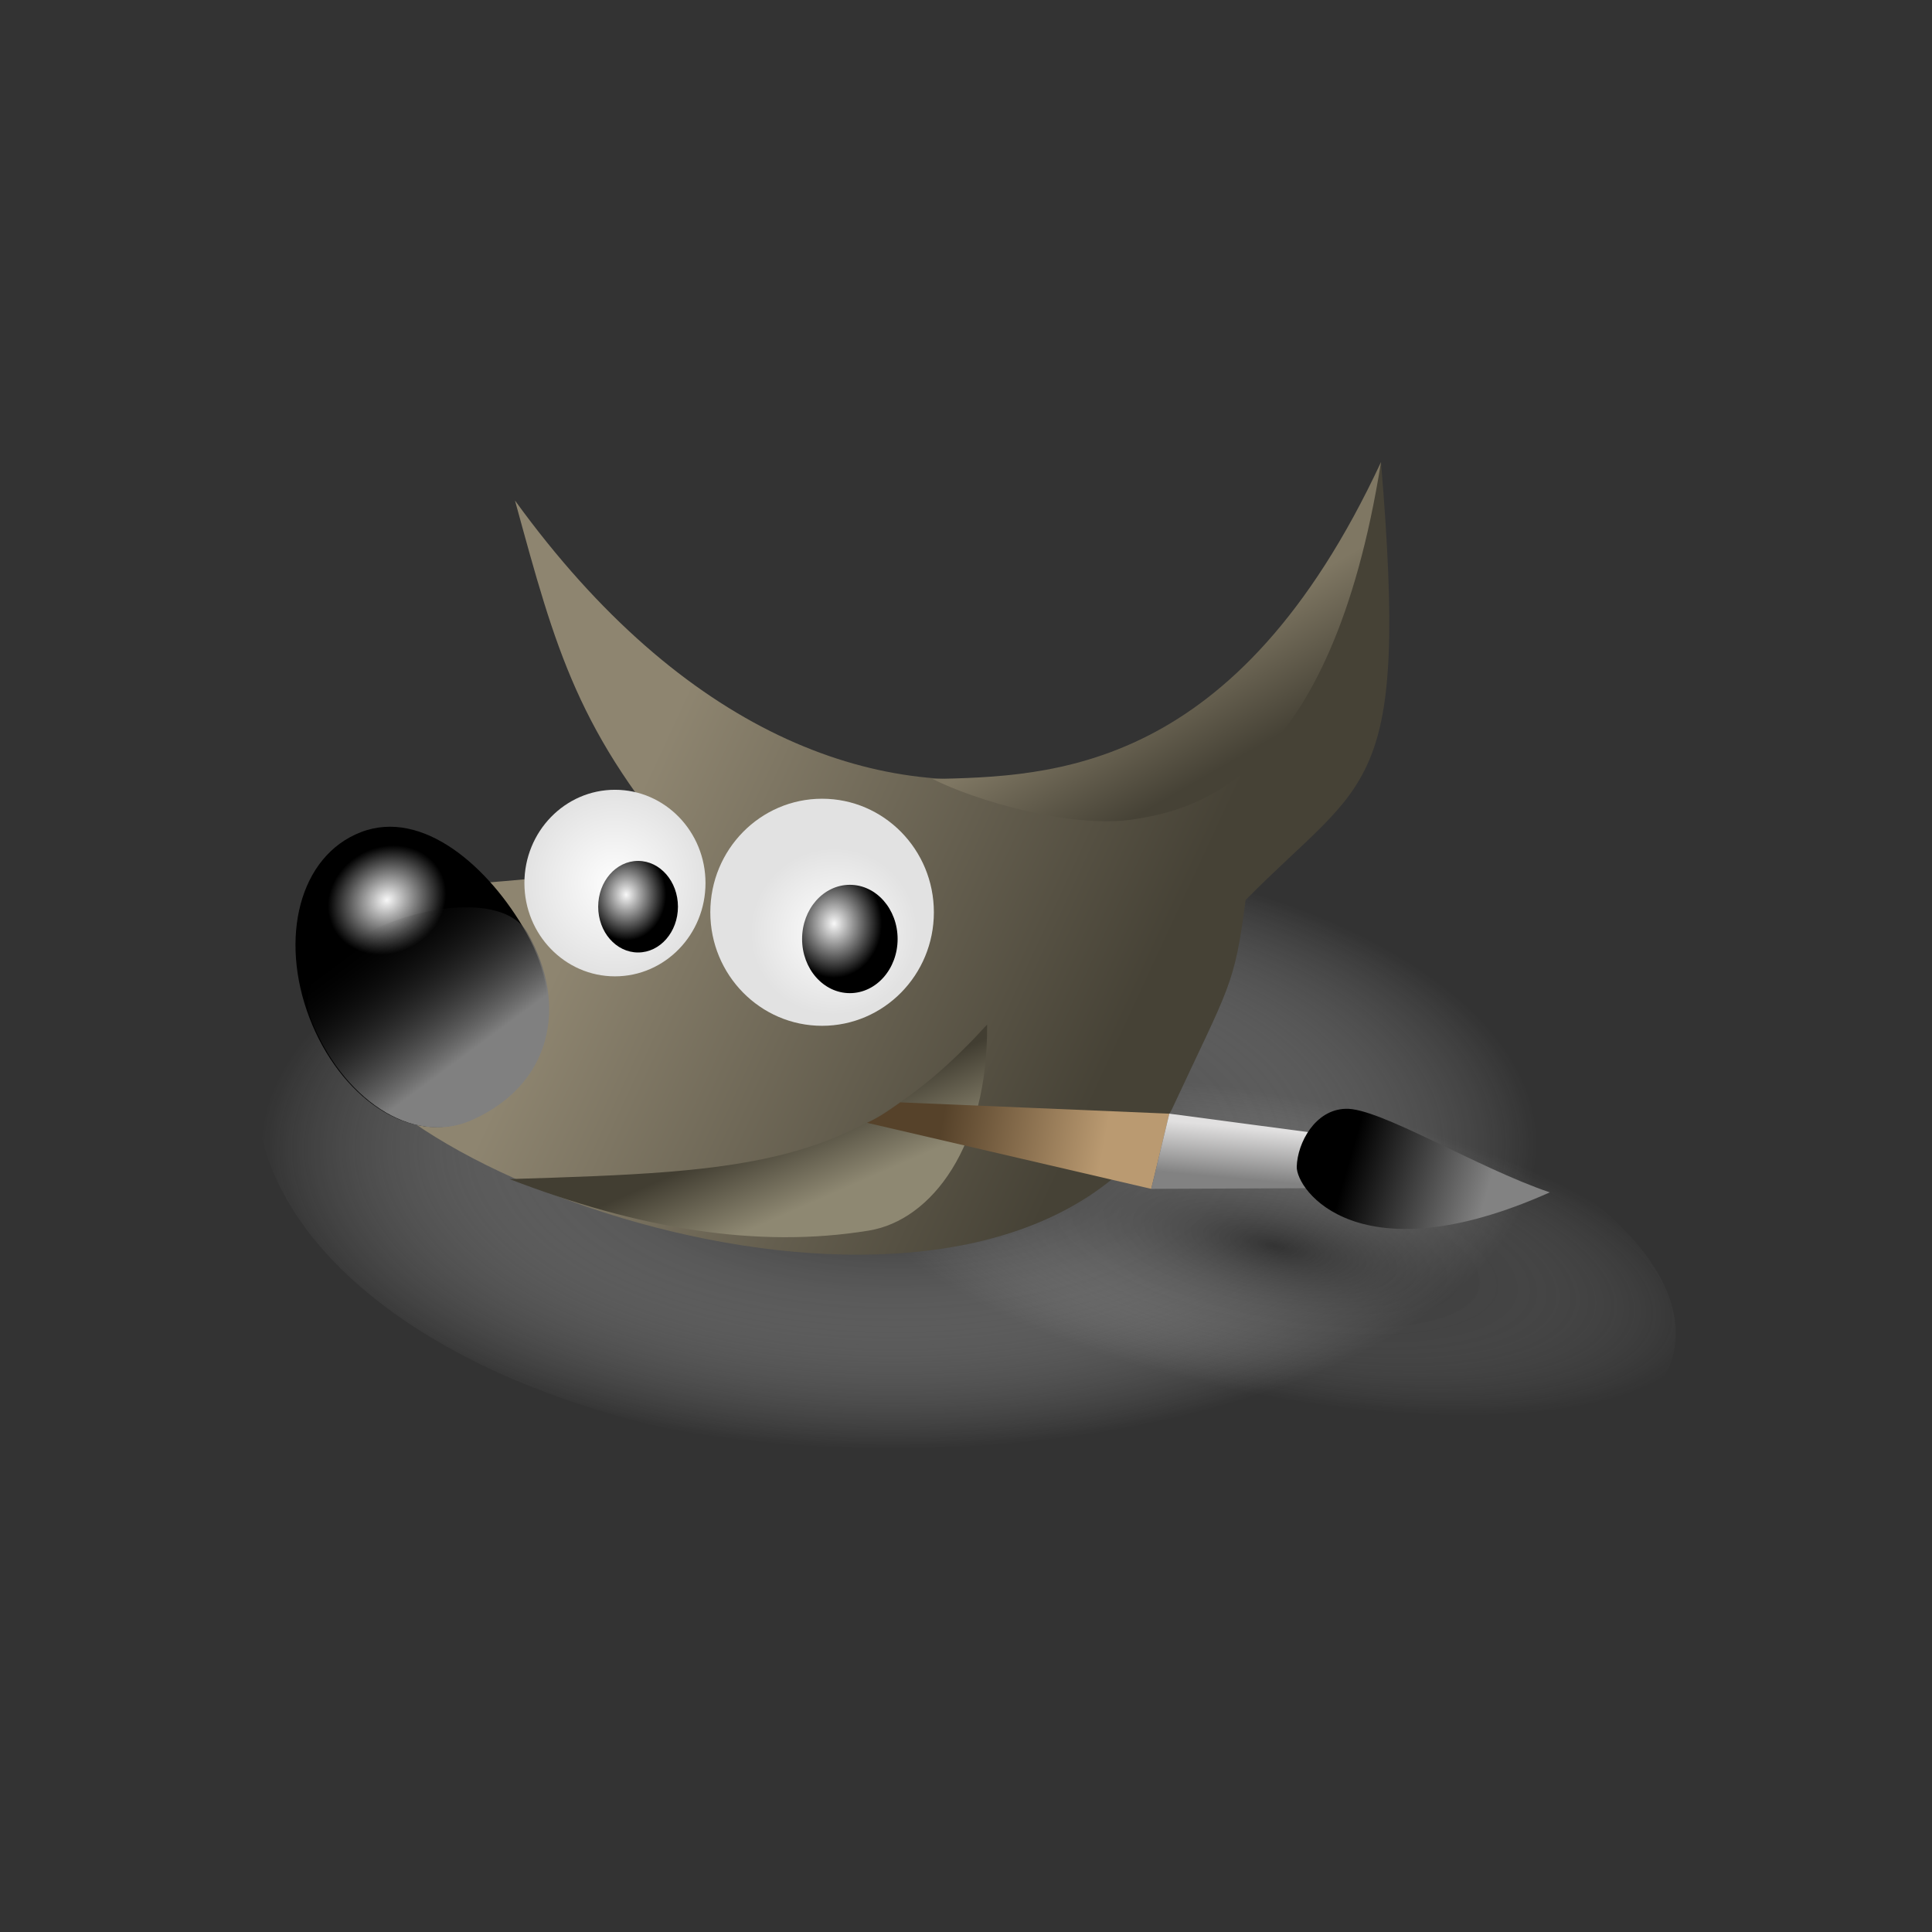 <?xml version="1.0" encoding="UTF-8" standalone="no"?>
<svg:svg
   xmlns:dc="http://purl.org/dc/elements/1.1/"
   xmlns:cc="http://creativecommons.org/ns#"
   xmlns:rdf="http://www.w3.org/1999/02/22-rdf-syntax-ns#"
   xmlns:svg="http://www.w3.org/2000/svg"
   xmlns:xlink="http://www.w3.org/1999/xlink"
   version="1.0"
   width="500pt"
   height="500pt"
   id="svg1384">
  <svg:rect width="100%" height="100%" fill="#333333" stroke="none"/>
  <svg:defs
     id="defs1387">
    <svg:linearGradient
       id="linearGradient11213">
      <svg:stop
         offset="0"
         id="stop11215" />
      <svg:stop
         offset="1"
         stop-opacity="0"
         stop-color="#fff"
         id="stop11217" />
    </svg:linearGradient>
    <svg:linearGradient
       id="linearGradient3216">
      <svg:stop
         offset="0"
         stop-color="#f8f8f8"
         id="stop3218" />
      <svg:stop
         offset="1"
         id="stop3220" />
    </svg:linearGradient>
    <svg:linearGradient
       id="linearGradient3200">
      <svg:stop
         offset="0"
         stop-color="#fefefe"
         id="stop3202" />
      <svg:stop
         offset="1"
         stop-color="#e2e2e2"
         id="stop3204" />
    </svg:linearGradient>
    <svg:radialGradient
       r="236.77"
       gradientTransform="matrix(0.002,0.457,-0.963,0.005,924.22,309.91)"
       cx="451.29"
       cy="542.98"
       gradientUnits="userSpaceOnUse"
       xlink:href="#linearGradient11213"
       id="radialGradient11267" />
    <svg:radialGradient
       r="90.745"
       gradientTransform="matrix(1.709,-0.026,0.009,0.587,-26.054,200.27)"
       cx="39.66"
       cy="477.47"
       gradientUnits="userSpaceOnUse"
       xlink:href="#linearGradient11213"
       id="radialGradient11269" />
    <svg:linearGradient
       x1="291.93"
       y1="304.81"
       x2="467.95"
       gradientUnits="userSpaceOnUse"
       y2="386.42"
       id="linearGradient11271">
      <svg:stop
         offset="0"
         stop-color="#8e8570"
         id="stop3178" />
      <svg:stop
         offset="1"
         stop-color="#464236"
         id="stop3180" />
    </svg:linearGradient>
    <svg:radialGradient
       r="40.8"
       gradientTransform="matrix(0.514,-0.053,0.047,0.447,77.852,210.68)"
       cx="198.94"
       cy="367.6"
       gradientUnits="userSpaceOnUse"
       xlink:href="#linearGradient3216"
       id="radialGradient11273" />
    <svg:radialGradient
       r="30.342"
       gradientTransform="matrix(1,0,0,1.041,0,-14.814)"
       cx="273.83"
       cy="361.45"
       gradientUnits="userSpaceOnUse"
       xlink:href="#linearGradient3200"
       id="radialGradient11275" />
    <svg:radialGradient
       r="30.342"
       gradientTransform="matrix(0.526,-0.549,0.53,0.534,-63.086,323.07)"
       cx="277.04"
       cy="366.72"
       gradientUnits="userSpaceOnUse"
       xlink:href="#linearGradient3200"
       id="radialGradient11277" />
    <svg:radialGradient
       r="14.245"
       gradientTransform="matrix(1,0,0,1.148,0,-54.609)"
       cx="276.98"
       cy="364.93"
       gradientUnits="userSpaceOnUse"
       xlink:href="#linearGradient3216"
       id="radialGradient11279" />
    <svg:radialGradient
       r="16.531"
       gradientTransform="matrix(1,0,0,1.128,0,-48.605)"
       cx="351.9"
       cy="375.93"
       gradientUnits="userSpaceOnUse"
       xlink:href="#linearGradient3216"
       id="radialGradient11281" />
    <svg:linearGradient
       x1="352.05"
       y1="438.84"
       x2="363.69"
       gradientUnits="userSpaceOnUse"
       y2="465.57"
       id="linearGradient11283">
      <svg:stop
         offset="0"
         stop-color="#423e32"
         id="stop3186" />
      <svg:stop
         offset="1"
         stop-color="#8e8872"
         id="stop3188" />
    </svg:linearGradient>
    <svg:linearGradient
       x1="483.97"
       y1="322.18"
       x2="462.3"
       gradientUnits="userSpaceOnUse"
       y2="284.19"
       id="linearGradient11285">
      <svg:stop
         offset="0"
         stop-color="#464236"
         id="stop6749" />
      <svg:stop
         offset="1"
         stop-color="#7f7763"
         id="stop6751" />
    </svg:linearGradient>
    <svg:linearGradient
       x1="202.59"
       y1="424.38"
       gradientTransform="matrix(0.96,-0.37,0.368,0.965,-131.93,87.731)"
       x2="188.04"
       gradientUnits="userSpaceOnUse"
       y2="371.45"
       id="linearGradient11287">
      <svg:stop
         offset="0"
         stop-color="#808080"
         id="stop4992" />
      <svg:stop
         offset="1"
         stop-opacity="0"
         id="stop4994" />
    </svg:linearGradient>
    <svg:linearGradient
       x1="10.487"
       y1="499.71"
       x2="67.898"
       gradientUnits="userSpaceOnUse"
       y2="510.26"
       id="linearGradient11289">
      <svg:stop
         offset="0"
         stop-color="#56422a"
         id="stop10281" />
      <svg:stop
         offset="1"
         stop-color="#ba9a71"
         id="stop10283" />
    </svg:linearGradient>
    <svg:linearGradient
       x1="116.65"
       y1="512.25"
       x2="114.99"
       gradientUnits="userSpaceOnUse"
       y2="530.54"
       id="linearGradient11291">
      <svg:stop
         offset="0"
         stop-color="#e1e0e0"
         id="stop10289" />
      <svg:stop
         offset="1"
         stop-color="#828282"
         id="stop10291" />
    </svg:linearGradient>
    <svg:linearGradient
       x1="155.11"
       y1="519.85"
       x2="203.65"
       gradientUnits="userSpaceOnUse"
       y2="533.92"
       id="linearGradient11293">
      <svg:stop
         offset="0"
         id="stop10301" />
      <svg:stop
         offset="1"
         stop-color="#828282"
         id="stop10303" />
    </svg:linearGradient>
  </svg:defs>
  <svg:g
     transform="matrix(0.966,0,0,0.966,-51.468,-43.207)"
     id="g11249">
    <svg:ellipse
       ry="131.069"
       rx="236.769"
       cy="498.491"
       cx="409.372"
       transform="translate(-27.855,-64.726)"
       style="color:#000000;fill:url(#radialGradient11267)"
       id="path10318" />
    <svg:ellipse
       ry="67.769"
       rx="145.741"
       cy="486.26"
       cx="47.483"
       transform="matrix(0.977,0.213,-0.213,0.977,565.94,11.574)"
       style="color:#000000;fill:url(#radialGradient11269);fill-opacity:0.432"
       id="path11219" />
    <svg:g
       id="g8513">
      <svg:path
         d="m 237.24,223.52 c 120.73,166.66 273.05,97.79 309.34,-13.72 9.97,119.17 -4.95,112.37 -48.36,156.43 -4.05,30.97 -5.53,30.09 -26.47,75.05 -61.36,103.56 -281.14,28.74 -300.81,-28.35 l 21.81,-51 c 37.28,-1.18 69.64,-5.51 107.62,-8.8 -40.74,-46.72 -48.42,-75.85 -63.13,-129.61 z"
         style="color:#000000;fill:url(#linearGradient11271)"
         id="rect1411" />
      <svg:path
         transform="matrix(0.96,-0.37,0.368,0.965,-132.11,87.555)"
         d="m 238.56,392.37 c 4.33,28.88 -11.34,51.87 -41.21,53.39 -22.88,1.18 -39.68,-23.6 -39.68,-52.98 0,-29.37 16.68,-53.46 39.68,-53.46 22.99,0 37.33,27.23 41.21,53.05 z"
         style="color:#000000;fill:url(#radialGradient11273)"
         id="path2287" />
      <svg:ellipse
         ry="31.586"
         rx="30.342"
         cy="361.453"
         cx="273.827"
         transform="matrix(1.066,0,0,1.055,-18.951,-21.166)"
         style="color:#000000;fill:url(#radialGradient11275)"
         id="path2290" />
      <svg:ellipse
         ry="31.586"
         rx="30.342"
         cy="361.453"
         cx="273.827"
         transform="matrix(1.316,0,0,1.284,-13.417,-93.506)"
         style="color:#000000;fill:url(#radialGradient11277)"
         id="path2292" />
      <svg:ellipse
         ry="16.355"
         rx="14.245"
         cy="368.608"
         cx="281.204"
         style="color:#000000;fill:url(#radialGradient11279)"
         id="path2294" />
      <svg:ellipse
         ry="18.641"
         rx="16.531"
         cy="380.743"
         cx="357.353"
         transform="matrix(1.032,0,0,1.038,-11.932,-15.071)"
         style="color:#000000;fill:url(#radialGradient11281)"
         id="path2296" />
      <svg:path
         d="m 235.28,465.91 c 86.55,-2.65 124.35,-4.31 170.61,-55.21 0.33,43.27 -19.72,69.93 -42.28,73.61 -39.77,6.5 -82.24,-0.66 -128.33,-18.4 z"
         style="color:#000000;fill:url(#linearGradient11283)"
         id="rect2298" />
      <svg:path
         d="M 386.46,323 C 429.1,322.03 494.87,320.81 546.58,209.8 528.69,322.5 480.66,333.94 458.43,337.38 435.71,340.9 401.18,330.5 386.46,323 Z"
         style="color:#000000;fill:url(#linearGradient11285)"
         id="path2301" />
      <svg:path
         d="m 241.76,378.04 c 14.81,26.26 8.23,54.25 -19.9,66.78 -21.54,9.6 -46.81,-8.08 -57.63,-36.43 -10.83,-28.35 64.3,-53.82 77.53,-30.35 z"
         style="color:#000000;fill:url(#linearGradient11287)"
         id="path3240" />
    </svg:g>
    <svg:g
       transform="translate(381.27,-64.717)"
       id="g10307">
      <svg:path
         d="m -6.422,503.22 96.127,4.04 -6.466,26.86 -101.51,-23.6 c 4.946,-2.31 8.024,-4.62 11.849,-7.3 z"
         style="color:#000000;fill:url(#linearGradient11289)"
         id="rect9397" />
      <svg:path
         d="m 140.32,513.98 -50.615,-6.72 -6.466,26.86 55.591,-0.24 z"
         style="color:#000000;fill:url(#linearGradient11291)"
         id="path9400" />
      <svg:path
         d="m 152.63,505.52 c -10.84,0.33 -17.15,12.12 -17.41,20.65 -0.26,8.28 21.96,39.75 90.4,9.2 -25.99,-8.79 -61.16,-30.43 -72.99,-29.85 z"
         style="color:#000000;fill:url(#linearGradient11293)"
         id="path9402" />
    </svg:g>
  </svg:g>
  <head />
</svg:svg>
